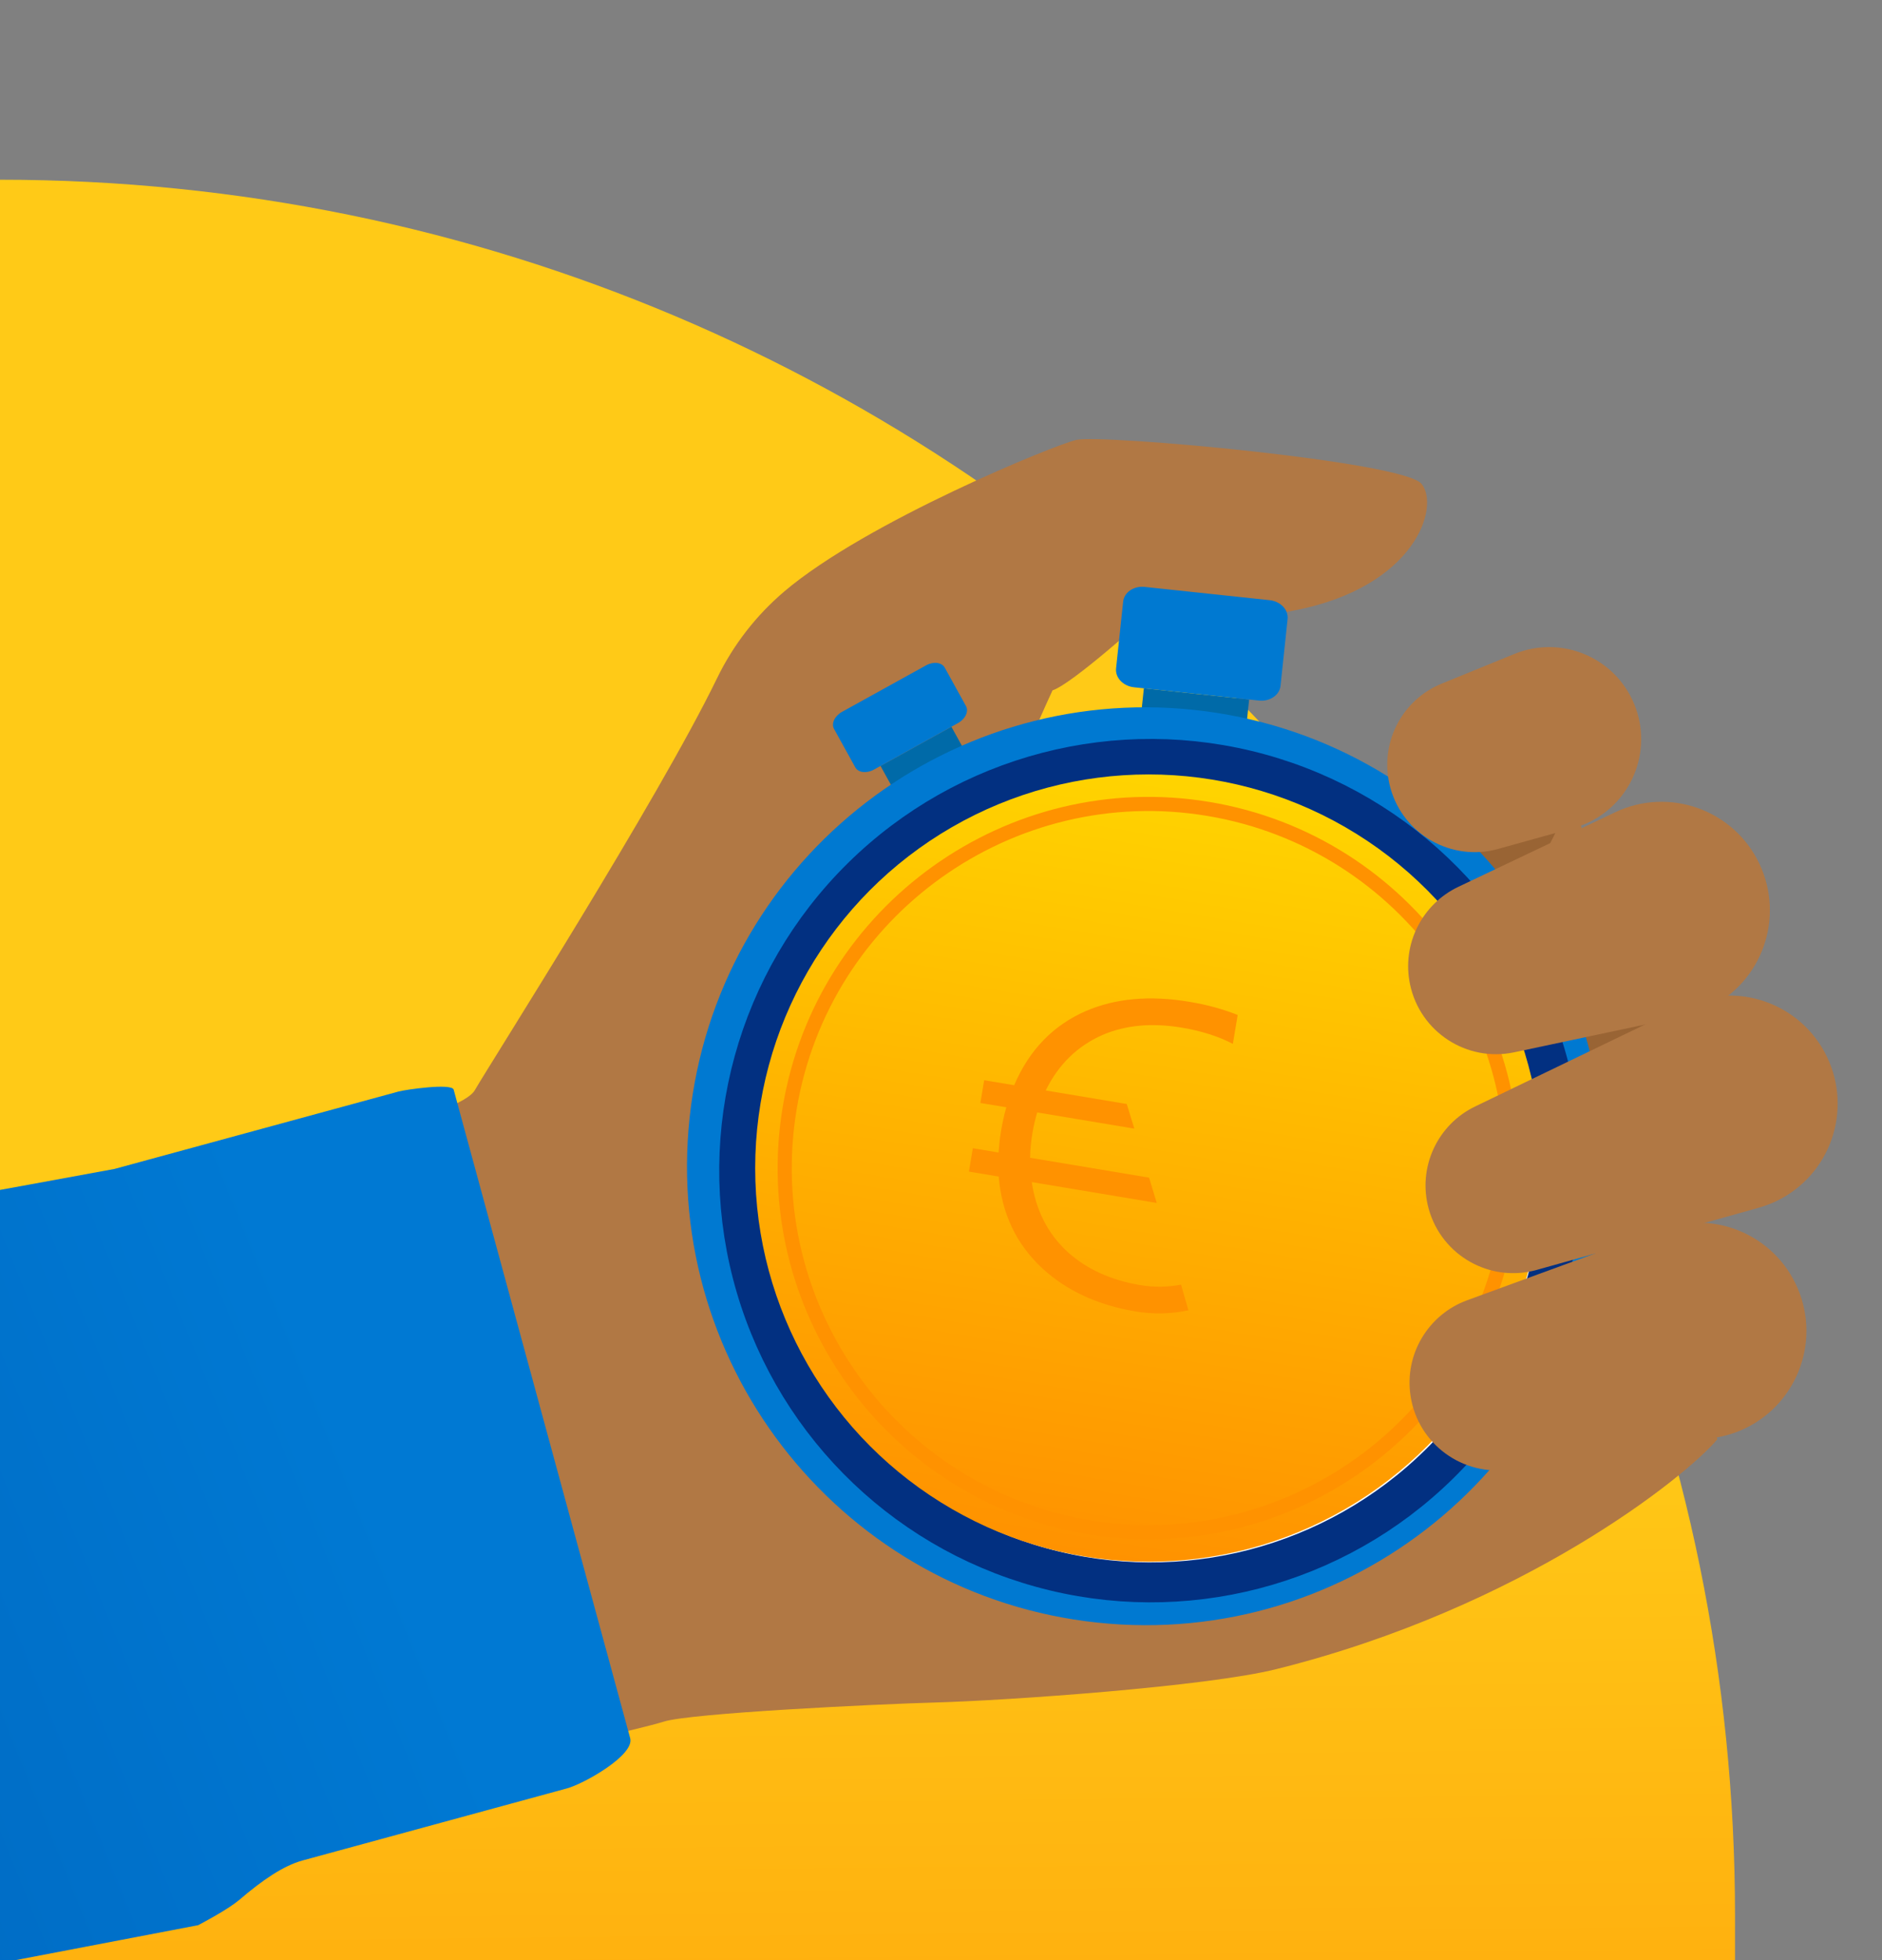 <?xml version="1.0" encoding="utf-8"?>
<!-- Generator: Adobe Illustrator 28.2.0, SVG Export Plug-In . SVG Version: 6.00 Build 0)  -->
<svg version="1.1" id="Laag_1" xmlns="http://www.w3.org/2000/svg" xmlns:xlink="http://www.w3.org/1999/xlink" x="0px" y="0px"
	 viewBox="0 0 360.19 374.918" enable-background="new 0 0 360.19 374.918" xml:space="preserve">
<rect x="0" y="0" width="360.19" height="374.918" fill="#808080" stroke="none"/>
<g>
	<g>
		<defs>
			
				<rect id="SVGID_00000081639112518706288960000002841265492657842053_" x="-445.871" y="60.827" width="305.307" height="314.091"/>
		</defs>
		<clipPath id="SVGID_00000023244758175702379140000006159385976983301302_">
			<use xlink:href="#SVGID_00000081639112518706288960000002841265492657842053_"  overflow="visible"/>
		</clipPath>
		<g clip-path="url(#SVGID_00000023244758175702379140000006159385976983301302_)">
			<g>
				<defs>
					
						<rect id="SVGID_00000029746391376723080020000004513075773038598554_" x="-512.816" y="137.641" width="338.52" height="39.253"/>
				</defs>
				<clipPath id="SVGID_00000000198548574101525950000010735778756383783347_">
					<use xlink:href="#SVGID_00000029746391376723080020000004513075773038598554_"  overflow="visible"/>
				</clipPath>
				<polygon clip-path="url(#SVGID_00000000198548574101525950000010735778756383783347_)" fill="#FFFFFF" points="-13.135,176.893 
					-51.301,176.893 -23.091,138.727 15.075,138.727 				"/>
			</g>
			<g>
				<defs>
					
						<rect id="SVGID_00000158005024231709380920000014592520944307996599_" x="-512.816" y="236.84" width="338.52" height="39.253"/>
				</defs>
				<clipPath id="SVGID_00000076603517265839400550000018247818655373084846_">
					<use xlink:href="#SVGID_00000158005024231709380920000014592520944307996599_"  overflow="visible"/>
				</clipPath>
				<polygon clip-path="url(#SVGID_00000076603517265839400550000018247818655373084846_)" fill="#FFFFFF" points="-13.135,276.093 
					-51.301,276.093 -23.091,237.926 15.075,237.926 				"/>
			</g>
		</g>
	</g>
</g>
<g>
	<linearGradient id="SVGID_1_" gradientUnits="userSpaceOnUse" x1="163.203" y1="67.126" x2="167.95" y2="576.058">
		<stop  offset="0.399" style="stop-color:#FFCA17"/>
		<stop  offset="1" style="stop-color:#FF8200"/>
	</linearGradient>
	<path fill-rule="evenodd" clip-rule="evenodd" fill="url(#SVGID_1_)" d="M332.059,375.48H0L0,34.375h0
		c183.391,0,332.059,148.668,332.059,332.059V375.48z"/>
</g>
<g>
	<defs>
		<polygon id="SVGID_00000040547031993630714000000009251278705271079560_" points="418.806,295.382 0,375.48 0,34.375 
			276.815,-33.249 		"/>
	</defs>
	<clipPath id="SVGID_00000137854282993154524050000011125048147652686270_">
		<use xlink:href="#SVGID_00000040547031993630714000000009251278705271079560_"  overflow="visible"/>
	</clipPath>
	<g clip-path="url(#SVGID_00000137854282993154524050000011125048147652686270_)">
		<path fill="#B17844" d="M328.664,275.308c-5.953,7.092-37.154,32.169-84.403,43.947c-13.347,3.329-51.087,5.983-65.453,6.386
			c-11.147,0.311-46.799,2.027-51.803,3.664c-5.004,1.636-47.458,10.934-50.968,14.041l-8.174-5.355L40.68,223.506
			c17.401-3.518,47.401-10.196,50.178-14.967c3.332-5.72,35.015-55.427,46.375-78.811c3.088-6.358,7.462-12,12.845-16.58
			c15.722-13.371,52.105-28.212,55.956-29.016c5.124-1.067,62.451,4.101,66.021,8.406c3.571,4.304-1.097,19.68-24.21,24.198
			c-23.115,4.519-28.784,1.542-28.784,1.542s-13.869,12.54-17.624,13.768c0,0-7.031,15.114-6.842,17.45
			c0.191,2.336,107.317,5.351,107.317,5.351L328.664,275.308z"/>
		<polygon fill="#FD7300" points="329.672,217.917 285.407,258.579 278.304,227.254 		"/>
		<polygon fill="#996434" points="328.366,184.459 297.56,231.586 281.348,203.001 		"/>
		<polygon fill="#996434" points="303.783,147.26 284.456,185.448 268.244,156.863 		"/>
		<polygon fill="#006AA8" points="239.071,133.793 228.997,132.725 218.922,131.654 217.918,141.12 227.992,142.189 
			238.066,143.259 		"/>
		<polygon fill="#006AA8" points="184.939,144.165 182.085,139.004 175.302,142.755 175.304,142.756 168.52,146.505 
			171.375,151.667 178.158,147.915 178.157,147.916 		"/>
		<path fill="#006AA8" d="M227.449,145.92c-42.604-4.522-80.809,26.354-85.331,68.958c-4.52,42.608,26.353,80.813,68.959,85.332
			c42.606,4.523,80.811-26.353,85.334-68.958C300.929,188.646,270.056,150.441,227.449,145.92"/>
		<path fill="#0079D1" d="M228.526,135.782c-48.204-5.115-91.43,29.815-96.546,78.021c-5.115,48.207,29.816,91.43,78.021,96.546
			c48.204,5.115,91.43-29.815,96.546-78.021C311.662,184.124,276.731,140.898,228.526,135.782 M211.076,300.211
			c-42.607-4.522-73.481-42.726-68.959-85.332c4.522-42.607,42.727-73.48,85.332-68.959c42.607,4.522,73.481,42.726,68.959,85.332
			S253.683,304.733,211.076,300.211"/>
		<g>
			
				<ellipse transform="matrix(0.266 -0.964 0.964 0.266 -54.056 376.597)" fill="#FFFFFF" stroke="#023081" stroke-width="7.643" stroke-miterlimit="10" cx="220.138" cy="223.776" rx="78.746" ry="78.746"/>
			<g>
				<path fill="#023081" d="M279.939,230.057l8.294,0.623c0.981,0.074,1.837-0.662,1.91-1.644c0.074-0.981-0.662-1.837-1.643-1.911
					l-8.294-0.623c-0.981-0.074-1.837,0.662-1.91,1.644S278.957,229.983,279.939,230.057z"/>
			</g>
		</g>
		<g>
			
				<linearGradient id="SVGID_00000106128390493486130910000012849975919834094497_" gradientUnits="userSpaceOnUse" x1="301.253" y1="269.02" x2="301.253" y2="419.606" gradientTransform="matrix(-0.986 -0.165 -0.165 0.986 573.636 -66.625)">
				<stop  offset="0" style="stop-color:#FFD400"/>
				<stop  offset="1" style="stop-color:#FF9200"/>
			</linearGradient>
			<circle fill="url(#SVGID_00000106128390493486130910000012849975919834094497_)" cx="219.826" cy="223.417" r="75.293"/>
			<g>
				<path fill="#FF9200" d="M149.8,211.733c6.442-38.612,43.097-64.785,81.709-58.342c38.612,6.442,64.785,43.097,58.342,81.709
					s-43.097,64.785-81.709,58.342C169.53,287,143.358,250.346,149.8,211.733z M152.468,212.178
					c-6.197,37.141,18.978,72.399,56.119,78.596s72.399-18.978,78.596-56.119s-18.978-72.399-56.119-78.596
					C193.923,149.862,158.665,175.037,152.468,212.178z"/>
			</g>
			<g>
				<path fill="#FF9200" d="M235.954,199.662c-2.768-1.446-6.025-2.481-9.773-3.107c-5.745-0.958-10.815-0.486-15.209,1.417
					c-4.796,2.116-8.408,5.65-10.837,10.601l15.511,2.588l1.449,4.713l-18.588-3.101c-0.388,1.313-0.692,2.626-0.911,3.939
					c-0.137,0.821-0.244,1.626-0.319,2.415c-0.075,0.788-0.12,1.561-0.133,2.319l22.774,3.8l1.469,4.842l-23.923-3.991
					c0.805,5.449,3.098,9.908,6.878,13.379c3.642,3.279,8.268,5.386,13.876,6.322c2.626,0.438,5.231,0.409,7.817-0.087l1.415,4.918
					c-3.406,0.697-6.765,0.769-10.074,0.217c-7.277-1.214-13.242-3.967-17.897-8.258c-4.981-4.627-7.761-10.475-8.341-17.545
					l-5.697-0.95l0.746-4.472l4.923,0.821c0.051-0.639,0.112-1.296,0.182-1.973c0.071-0.678,0.166-1.371,0.285-2.082
					c0.278-1.669,0.618-3.201,1.018-4.596l-4.963-0.828l0.726-4.35l5.738,0.957c2.88-6.718,7.438-11.44,13.675-14.167
					c5.667-2.457,12.277-3.055,19.827-1.795c1.806,0.301,3.467,0.663,4.986,1.087c1.517,0.423,2.949,0.902,4.294,1.439
					L235.954,199.662z"/>
			</g>
		</g>
		<path fill="#0079D1" d="M245.073,131.185l1.356-12.78c0.189-1.772-1.351-3.389-3.439-3.61l-11.956-1.269l-11.956-1.269
			c-2.088-0.221-3.932,1.036-4.121,2.808l-1.356,12.78c-0.189,1.772,1.351,3.389,3.439,3.61l1.882,0.2l10.074,1.069l10.074,1.069
			l1.882,0.2C243.04,134.214,244.885,132.957,245.073,131.185"/>
		<path fill="#0079D1" d="M184.876,135.05l-4.067-7.353c-0.563-1.019-2.159-1.216-3.566-0.439l-8.049,4.451l-8.051,4.451
			c-1.405,0.778-2.087,2.233-1.522,3.253l4.064,7.353c0.565,1.02,2.161,1.217,3.566,0.439l1.268-0.7l6.782-3.751l6.782-3.751
			l1.266-0.7C184.758,137.527,185.44,136.07,184.876,135.05"/>
		
			<linearGradient id="SVGID_00000052804803110186829830000015377740007297171357_" gradientUnits="userSpaceOnUse" x1="62.391" y1="232.705" x2="692.981" y2="214.338" gradientTransform="matrix(-0.916 0.402 0.402 0.916 316.31 -112.561)">
			<stop  offset="0.508" style="stop-color:#0079D3"/>
			<stop  offset="1" style="stop-color:#0055AB"/>
		</linearGradient>
		<path fill="url(#SVGID_00000052804803110186829830000015377740007297171357_)" d="M108.498,342.068l-50.588,13.78
			c-3.723,1.021-7.748,3.811-12.076,7.508c-15.971,13.634-202.186,86.903-222.215,93.145l-172.754-165.782
			c1.619-0.084,369.737-66.783,371.041-67.137l54.369-14.808c1.297-0.361,10.203-1.651,10.551-0.357l33.783,124.046
			C121.493,335.706,111.743,341.188,108.498,342.068"/>
		<path fill="#B17844" d="M275.912,130.763l13.921-5.683c9.004-3.677,19.283,0.642,22.96,9.646
			c3.676,9.005-0.643,19.284-9.647,22.961c-0.61,0.248-1.323,0.486-1.943,0.664l-14.487,4.025
			c-8.904,2.474-18.127-2.738-20.603-11.642C263.817,142.465,268.15,133.922,275.912,130.763"/>
		<path fill="#B17844" d="M280.792,248.699l37.133-13.578c10.733-3.923,22.614,1.596,26.538,12.328
			c3.923,10.733-1.595,22.615-12.328,26.538c-1.264,0.463-2.657,0.808-3.94,1.015l-39.073,6.048
			c-9.161,1.418-17.737-4.858-19.154-14.019C268.722,258.985,273.422,251.388,280.792,248.699"/>
		<path fill="#B17844" d="M282.316,211.635l39.738-19.159c10.283-4.957,22.638-0.641,27.597,9.643
			c4.959,10.284,0.641,22.64-9.642,27.598c-1.08,0.52-2.294,0.967-3.409,1.287l-42.483,11.887
			c-8.919,2.495-18.173-2.713-20.668-11.632C271.226,223.309,275.128,215.094,282.316,211.635"/>
		<path fill="#B17844" d="M279.101,169.625l29.992-14.254c10.341-4.916,22.711-0.517,27.626,9.826
			c4.915,10.342,0.517,22.711-9.826,27.626c-1.466,0.695-3.078,1.223-4.597,1.556l-32.485,6.891
			c-9.087,1.927-18.016-3.876-19.943-12.963C268.22,180.541,272.231,172.888,279.101,169.625"/>
	</g>
</g>
</svg>

